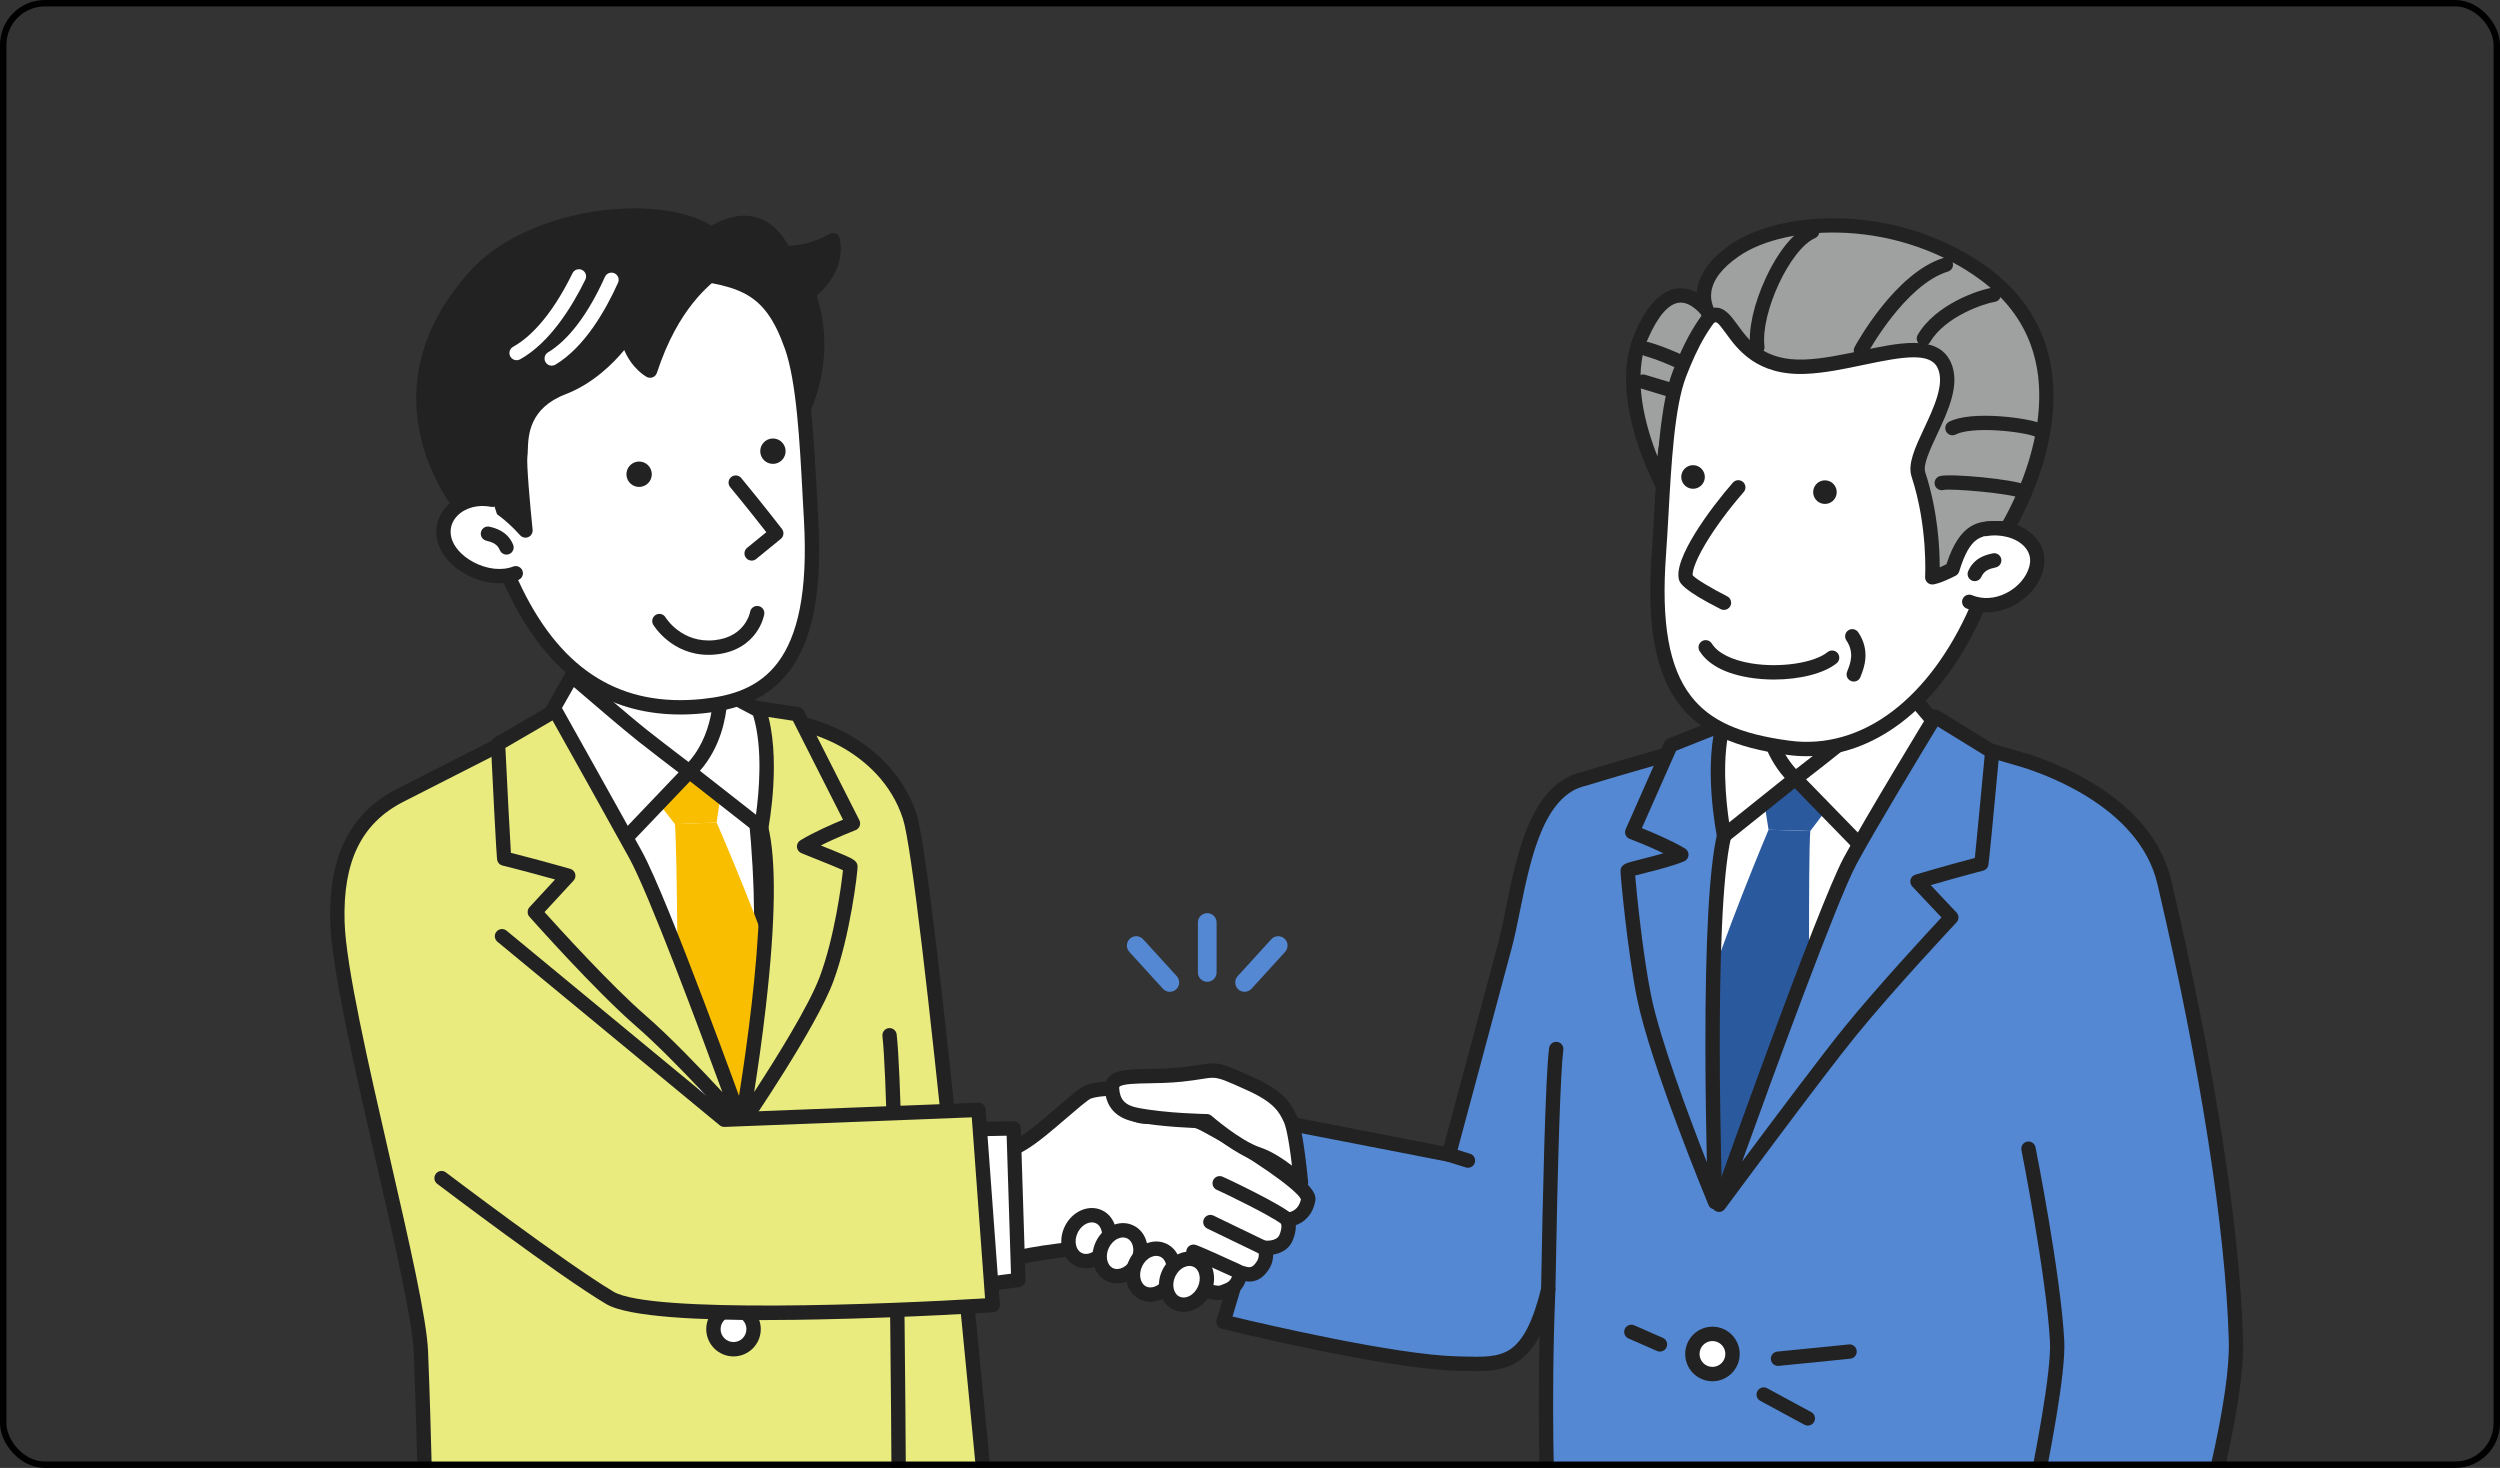 <svg width="780" height="458" viewBox="0 0 780 458" fill="none" xmlns="http://www.w3.org/2000/svg">
<rect x="0" y="0" width="780" height="458" fill="#333333" stroke="none"/>
<mask id="mask0_291_1622" style="mask-type:alpha" maskUnits="userSpaceOnUse" x="102" y="58" width="600" height="400">
<rect x="102" y="58" width="600" height="400" fill="#D9D9D9"/>
</mask>
<g mask="url(#mask0_291_1622)">
<path d="M675.301 275.329C669.72 251.307 641.813 240.136 630.095 236.783C618.376 233.429 595.629 226.745 595.492 226.727C570.515 223.649 560.358 224.426 551.401 226.727C542.042 229.132 507.456 238.882 494.472 242.926C476.054 246.838 474.008 278.308 469.542 295.065C465.077 311.823 452.054 360.239 452.054 360.239L400.337 350.184L381.734 412.378C381.734 412.378 432.212 424.855 454.538 425.413C468.436 425.761 477.023 427.083 483.063 402.323C481.3 445.085 483.311 479.231 483.311 479.231H686.466C686.466 479.231 698.185 438.448 697.627 418.337C696.096 363.185 678.033 287.071 675.301 275.324V275.329Z" fill="#5488D3"/>
<path d="M686.462 481.476H483.307C482.123 481.476 481.141 480.553 481.072 479.368C481.055 479.068 479.515 452.234 480.351 416.805C478.421 420.48 476.186 423.078 473.54 424.812C468.581 428.062 462.829 427.895 456.172 427.71C455.614 427.693 455.048 427.68 454.473 427.663C432.16 427.105 383.261 415.075 381.189 414.564C380.593 414.418 380.086 414.032 379.782 413.499C379.477 412.967 379.404 412.331 379.58 411.747L398.183 349.553C398.514 348.45 399.625 347.776 400.753 347.999L450.428 357.655C452.942 348.313 463.477 309.118 467.372 294.499C468.234 291.258 469.019 287.398 469.847 283.31C473.373 265.918 477.761 244.284 493.893 240.767C506.946 236.706 541.54 226.955 550.835 224.564C560.147 222.173 570.485 221.395 595.758 224.512C595.912 224.532 598.507 225.278 603.543 226.749C611.384 229.038 623.227 232.502 630.704 234.641C634.937 235.851 645.91 239.428 656.251 246.465C667.781 254.304 674.923 263.853 677.475 274.835L677.737 275.952C691.039 333.011 698.897 383.561 699.857 418.291C700.419 438.517 689.091 478.183 688.611 479.862C688.336 480.824 687.457 481.481 686.462 481.481V481.476ZM485.43 476.998H684.767C686.908 469.249 695.868 435.7 695.388 418.407C694.431 383.969 686.616 333.736 673.383 276.961L673.122 275.84C667.335 250.943 635.752 240.733 629.477 238.938C621.992 236.796 610.136 233.335 602.291 231.043C598.649 229.978 595.715 229.119 595.05 228.935C570.601 225.929 560.726 226.646 551.95 228.9C542.668 231.287 508.061 241.042 495.128 245.069C495.064 245.091 494.995 245.108 494.927 245.121C481.582 247.954 477.508 268.047 474.23 284.195C473.39 288.351 472.592 292.275 471.695 295.645C467.282 312.218 454.336 360.343 454.207 360.828C453.903 361.961 452.775 362.67 451.621 362.442L401.89 352.773L384.543 410.76C394.628 413.177 435.441 422.7 454.581 423.176C455.16 423.189 455.73 423.207 456.292 423.224C462.443 423.395 467.299 423.537 471.082 421.06C475.221 418.346 478.335 412.228 480.879 401.795C481.154 400.675 482.23 399.949 483.367 400.108C484.508 400.271 485.336 401.267 485.288 402.418C483.8 438.607 485.031 468.914 485.426 476.994L485.43 476.998Z" fill="#222222"/>
<path d="M526.283 235.109L561.443 218.347L604.976 229.519L547.455 351.919C547.455 351.919 519.583 274.213 526.279 235.104L526.283 235.109Z" fill="white"/>
<path d="M309.543 488.092C309.543 488.092 289.662 272.89 283.871 254.845C277.175 233.988 254.158 223.718 238.596 224.933C231.12 225.517 159.148 231.635 155.631 232.498C155.425 232.549 133.926 243.536 124.871 248.139C109.738 255.837 104.776 269.911 105.273 287.617C106.015 313.935 130.465 400.318 131.318 421.691C132.524 451.873 133.133 488.088 133.133 488.088H309.543V488.092Z" fill="#E9EB7F"/>
<path d="M309.543 490.334H133.133C131.91 490.334 130.915 489.355 130.894 488.131C130.889 487.771 130.267 451.599 129.079 421.785C128.689 412.022 123.173 387.979 117.335 362.524C110.502 332.74 103.437 301.944 103.034 287.685C102.455 267.154 109.262 253.57 123.855 246.147C126.656 244.721 130.645 242.686 134.827 240.557C148.076 233.802 154.831 230.391 155.095 230.326C158.972 229.372 232.184 223.19 238.421 222.705C246.935 222.039 257.131 224.65 265.693 229.686C272.693 233.808 281.902 241.398 286.003 254.163C291.807 272.229 310.963 479.089 311.774 487.886C311.834 488.513 311.624 489.136 311.199 489.604C310.774 490.068 310.174 490.334 309.548 490.334H309.543ZM135.329 485.856H307.09C304.868 461.98 287.062 272.113 281.739 255.536C278.072 244.112 269.755 237.272 263.424 233.55C255.621 228.96 246.403 226.577 238.768 227.174C228.469 227.981 161.533 233.717 156.343 234.645C154.76 235.422 144.881 240.462 136.86 244.55C132.678 246.683 128.685 248.719 125.884 250.144C112.814 256.79 106.976 268.683 107.512 287.561C107.902 301.377 114.92 331.955 121.702 361.523C127.591 387.185 133.15 411.425 133.557 421.609C134.578 447.232 135.179 477.539 135.333 485.856H135.329Z" fill="#222222"/>
<path d="M184.927 190.968C184.927 190.968 186.943 219.381 179.403 230.991C171.862 242.604 172.514 242.364 172.514 242.364C172.514 242.364 203.9 281.211 219.307 279.137C239.416 276.428 242.508 244.3 242.508 244.3C242.508 244.3 236.675 243.957 228.555 228.282C220.435 212.606 223.073 193.604 223.073 193.604" fill="white"/>
<path d="M218.119 281.456C211.076 281.456 201.15 275.303 188.578 263.14C179.403 254.266 171.815 245.048 170.871 243.893C170.832 243.85 170.789 243.803 170.755 243.76C169.721 242.463 170.438 241.218 171.429 239.496C172.557 237.534 174.611 234.263 177.524 229.772C180.393 225.354 182.204 217.312 182.757 206.51C183.182 198.19 182.697 191.196 182.693 191.127C182.607 189.895 183.533 188.821 184.764 188.735C186.004 188.654 187.068 189.577 187.154 190.809C187.239 191.998 189.131 220.112 181.273 232.215C177.464 238.075 175.829 240.793 175.13 242.029C177.438 244.799 184.009 252.501 191.709 259.95C203.796 271.637 213.486 277.669 218.998 276.922C234.59 274.822 239.073 252.308 240.042 245.825C239.24 245.434 238.262 244.829 237.138 243.901C233.621 240.995 230.06 236.087 226.552 229.317C218.2 213.191 220.727 194.102 220.838 193.299C221.01 192.076 222.138 191.221 223.365 191.389C224.587 191.561 225.445 192.69 225.273 193.918C225.248 194.098 222.841 212.422 230.524 227.256C237.25 240.243 242.101 241.909 242.688 242.068C243.302 242.064 243.799 242.304 244.233 242.759C244.683 243.232 244.782 243.876 244.717 244.524C244.683 244.863 243.877 252.965 240.514 261.53C235.898 273.285 228.662 280.142 219.586 281.366C219.105 281.43 218.612 281.464 218.102 281.464L218.119 281.456Z" fill="#222222"/>
<path d="M242.234 238.444C242.234 238.444 164.986 245.507 167.306 244.734C169.627 243.961 224.926 353.598 224.926 353.598C224.926 353.598 254.48 298.681 250.834 284.989C247.192 271.297 239.716 243.764 242.229 238.444H242.234Z" fill="white"/>
<path d="M228.409 347.999C227.667 347.999 226.972 347.63 226.552 347.007C226.466 346.878 217.759 333.955 204.663 318.568C191.113 302.648 177.674 241.235 177.108 238.629C176.846 237.418 177.614 236.229 178.819 235.963C180.025 235.696 181.217 236.465 181.483 237.676C181.62 238.303 195.243 300.591 208.069 315.661C217.282 326.489 224.36 336.123 227.856 341.048C234.86 321.74 235.714 296.448 235.131 278.085C234.444 256.489 231.712 239.436 231.18 237.281C231.099 237.083 231.043 236.869 231.017 236.645C230.884 235.413 231.776 234.31 233.003 234.181C233.792 234.095 234.577 234.443 235.049 235.082C235.276 235.387 235.873 236.199 237.318 248.049C238.103 254.493 239.128 264.677 239.557 276.591C240.295 297.075 239.317 325.858 230.464 346.634C230.142 347.389 229.434 347.909 228.615 347.986C228.546 347.995 228.473 347.995 228.405 347.995L228.409 347.999ZM231.643 237.976C232.055 238.401 232.686 238.723 233.479 238.637C232.771 238.715 232.102 238.448 231.643 237.976Z" fill="#222222"/>
<path d="M226.08 239.514L198.937 242.158L210.578 257.121L223.592 256.61L226.08 239.514Z" fill="#FABE00"/>
<path d="M223.592 256.61C223.592 256.61 238.785 291.588 244.7 311.514L232.244 346.393L211.462 319.933C211.462 319.933 211.376 267.365 210.583 257.116L223.597 256.605L223.592 256.61Z" fill="#FABE00"/>
<path d="M237.477 258.301C233.531 242.193 226.741 219.459 226.741 219.459L248.857 222.834L266.122 256.915C266.122 256.915 256.732 260.517 250.869 264.102C256.586 266.45 265.307 269.739 265.333 270.387C265.38 271.546 263.136 291.313 257.886 305.464C252.636 319.615 231.369 350.674 231.369 350.674C231.369 350.674 243.594 283.276 237.477 258.306V258.301Z" fill="#E9EB7F"/>
<path d="M231.369 352.915C231.086 352.915 230.794 352.859 230.52 352.748C229.542 352.344 228.98 351.314 229.168 350.275C229.288 349.605 241.239 283.061 235.307 258.838C231.42 242.97 224.669 220.331 224.6 220.103C224.381 219.369 224.553 218.57 225.055 217.991C225.557 217.411 226.324 217.132 227.079 217.248L249.196 220.623C249.912 220.73 250.53 221.181 250.856 221.825L268.12 255.906C268.408 256.472 268.442 257.134 268.211 257.722C267.983 258.314 267.516 258.782 266.924 259.01C266.851 259.036 261.223 261.208 256.089 263.793C256.097 263.793 256.106 263.801 256.114 263.801C258.577 264.784 261.124 265.806 263.042 266.635C265.916 267.876 267.499 268.563 267.567 270.301C267.627 271.8 265.294 291.936 259.983 306.246C254.699 320.491 234.088 350.665 233.213 351.945C232.784 352.567 232.089 352.919 231.365 352.919L231.369 352.915ZM229.885 222.207C231.926 229.171 236.641 245.473 239.652 257.769C242.251 268.382 242.011 287.338 238.94 314.107C237.76 324.398 236.366 333.921 235.294 340.726C241.942 330.525 252.391 313.837 255.788 304.683C260.37 292.344 262.544 275.982 263.003 271.525C261.227 270.671 257.251 269.078 254.454 267.962C252.91 267.343 251.383 266.734 250.023 266.176C249.243 265.854 248.711 265.124 248.642 264.282C248.574 263.441 248.985 262.633 249.706 262.191C253.935 259.607 259.816 257.061 263.02 255.743L247.385 224.873L229.889 222.203L229.885 222.207Z" fill="#222222"/>
<path d="M236.834 221.7L224.738 215.325C224.738 215.325 225.6 230.575 215.069 240.737L237.477 258.306C237.477 258.306 241.741 236.135 236.834 221.7Z" fill="white"/>
<path d="M237.477 260.543C236.984 260.543 236.495 260.379 236.096 260.066L213.688 242.497C213.178 242.098 212.865 241.497 212.835 240.849C212.804 240.2 213.049 239.569 213.517 239.123C223.193 229.78 222.511 215.591 222.503 215.449C222.456 214.642 222.85 213.873 223.528 213.44C224.206 213.002 225.068 212.967 225.78 213.341L237.876 219.717C238.382 219.983 238.768 220.434 238.953 220.975C243.997 235.8 239.853 257.795 239.678 258.722C239.532 259.491 238.996 260.122 238.266 260.397C238.013 260.491 237.747 260.538 237.481 260.538L237.477 260.543ZM218.389 240.492L235.86 254.188C236.774 247.585 238.133 233.477 234.985 223.254L226.882 218.982C226.501 224.01 224.866 233.086 218.385 240.488L218.389 240.492Z" fill="#222222"/>
<path d="M215.069 240.737L194.965 261.817C194.566 261.998 185.592 250.955 180.797 242.875C175.808 234.473 170.361 224.744 170.605 224.697L178.446 210.906C178.446 210.906 194.707 224.937 200.412 229.458C206.117 233.979 215.069 240.741 215.069 240.741V240.737Z" fill="white"/>
<path d="M194.917 264.085C193.746 264.085 192.824 263.003 191.559 261.526C190.504 260.289 189.152 258.615 187.758 256.812C184.202 252.205 180.964 247.542 178.871 244.017C176.559 240.123 173.938 235.581 171.853 231.863C168.117 225.199 168.023 224.972 168.559 223.783C168.602 223.684 168.653 223.589 168.709 223.499L176.499 209.795C176.829 209.211 177.404 208.807 178.064 208.696C178.725 208.58 179.398 208.769 179.904 209.206C180.067 209.348 196.196 223.259 201.798 227.698C207.417 232.15 216.326 238.882 216.416 238.951C216.926 239.338 217.248 239.921 217.299 240.557C217.351 241.192 217.128 241.823 216.686 242.283L196.582 263.363C196.384 263.569 196.153 263.737 195.891 263.853C195.544 264.012 195.222 264.085 194.917 264.085ZM173.106 224.822C174.384 227.295 178.437 234.512 182.718 241.725C186.326 247.804 192.262 255.438 194.943 258.593L211.719 241.003C208.738 238.736 203.046 234.396 199.022 231.206C194.501 227.625 183.623 218.304 179.047 214.371L173.106 224.822Z" fill="#222222"/>
<path d="M244.722 78.932C253.266 79.168 259.842 74.944 259.842 74.944C261.305 82.706 256.2 88.369 252.151 91.533C252.348 92.083 252.546 92.645 252.73 93.225C260.734 118.109 244.447 138.829 244.447 138.829L218.308 75.953C218.308 75.953 234.92 59.702 244.726 78.932H244.722Z" fill="#222222"/>
<path d="M244.447 141.066C244.344 141.066 244.246 141.057 244.143 141.044C243.358 140.937 242.684 140.418 242.38 139.688L216.24 76.811C215.888 75.965 216.086 74.99 216.742 74.347C217.09 74.003 225.402 65.996 234.453 67.477C239.137 68.246 243.036 71.341 246.06 76.686C253.151 76.485 258.581 73.084 258.637 73.05C259.263 72.651 260.048 72.586 260.73 72.882C261.412 73.179 261.905 73.793 262.042 74.522C263.244 80.903 260.67 87.154 254.776 92.267C254.806 92.357 254.832 92.443 254.862 92.533C263.136 118.255 246.901 139.323 246.206 140.207C245.777 140.752 245.129 141.062 244.447 141.062V141.066ZM220.993 76.579L244.902 134.093C248.883 127.447 256.316 111.682 250.598 93.912C250.44 93.413 250.264 92.903 250.045 92.297C249.715 91.387 250.011 90.365 250.774 89.768C253.948 87.291 257.453 83.466 257.826 78.494C254.883 79.782 250.161 81.328 244.662 81.173C243.843 81.151 243.105 80.683 242.732 79.954C240.308 75.201 237.284 72.496 233.745 71.908C228.551 71.045 223.249 74.75 220.993 76.583V76.579Z" fill="#222222"/>
<path d="M246.999 108.071C251.302 120.217 252.001 143.951 253.039 161.73C255.643 206.373 240.96 218.051 219.44 220.301C194.145 222.945 174.513 212.238 160.997 184.812C154.292 171.206 145.182 145.926 147.399 128.705C149.617 111.485 176.258 80.1 202.342 83.431C228.426 86.763 239.231 86.124 246.999 108.067V108.071Z" fill="white"/>
<path d="M212.268 222.924C201.974 222.924 192.717 220.524 184.666 215.762C174.449 209.717 165.81 199.636 158.994 185.803C152.748 173.133 142.814 146.793 145.186 128.422C147.524 110.286 174.985 77.682 202.63 81.212C204.839 81.495 206.936 81.748 208.931 81.989C230.644 84.612 241.539 85.93 249.114 107.32C252.945 118.139 253.97 137.283 254.871 154.178C255.008 156.732 255.141 159.218 255.278 161.601C256.535 183.145 253.871 198.383 247.137 208.184C241.338 216.621 232.613 221.181 219.676 222.533C217.154 222.795 214.683 222.928 212.272 222.928L212.268 222.924ZM198.418 85.428C174.852 85.428 151.607 113.579 149.617 128.993C148.673 136.322 149.844 146.183 153.006 157.509C155.468 166.332 159.11 175.924 163.004 183.819C175.658 209.498 194.047 220.704 219.208 218.072C237.215 216.187 253.507 208.077 250.809 161.859C250.667 159.472 250.534 156.977 250.401 154.414C249.513 137.824 248.509 119.023 244.893 108.814C238.245 90.043 230.116 89.06 208.391 86.432C206.387 86.192 204.277 85.934 202.059 85.651C200.846 85.496 199.632 85.423 198.418 85.423V85.428Z" fill="#222222"/>
<path d="M146.944 161.987C146.944 161.987 112.466 125.489 148.476 85.921C169.365 62.969 222.459 61.213 227.371 80.481C228.023 83.04 212.268 86.904 202.831 115.623C202.831 115.623 197.066 112.51 195.659 104.288C195.659 104.288 188.11 116.117 175.649 120.917C160.923 126.584 162.802 138.799 162.33 142.087C161.863 145.376 163.943 165.504 163.943 165.504C163.943 165.504 154.721 155.165 150.728 156.814C146.734 158.458 148.93 159.549 148.93 159.549" fill="#222222"/>
<path d="M163.943 167.749C163.321 167.749 162.708 167.487 162.275 167.002C157.767 161.957 152.825 158.497 151.577 158.892C151.405 158.965 151.255 159.029 151.122 159.089C151.225 159.566 151.17 160.081 150.938 160.549C150.586 161.262 149.904 161.7 149.171 161.781C149.231 162.443 148.999 163.125 148.48 163.619C147.584 164.469 146.168 164.426 145.319 163.529C144.95 163.138 136.281 153.847 132.06 139.426C128.14 126.039 127.522 105.624 146.824 84.415C162 67.739 193.116 61.767 212.658 66.648C221.953 68.971 227.95 73.69 229.537 79.932C230.082 82.07 228.297 83.427 226.037 85.144C221.349 88.708 211.59 96.127 204.954 116.327C204.749 116.958 204.272 117.461 203.659 117.71C203.041 117.954 202.351 117.916 201.767 117.602C201.544 117.482 197.212 115.078 194.763 109.222C191.387 113.3 185.069 119.693 176.451 123.008C165.11 127.374 164.827 135.828 164.677 140.37C164.651 141.16 164.63 141.843 164.548 142.41C164.235 144.608 165.38 157.604 166.174 165.281C166.273 166.247 165.741 167.165 164.853 167.56C164.561 167.689 164.252 167.754 163.948 167.754L163.943 167.749ZM151.697 154.393C153.966 154.393 156.75 155.844 160.276 158.836C160.559 159.077 160.838 159.317 161.108 159.557C160.512 153.135 159.774 144.131 160.113 141.774C160.16 141.448 160.182 140.851 160.199 140.22C160.357 135.446 160.735 124.257 174.839 118.83C186.433 114.365 193.695 103.198 193.768 103.086C194.265 102.309 195.192 101.914 196.097 102.099C197.002 102.284 197.701 103.005 197.855 103.915C198.529 107.839 200.296 110.398 201.746 111.905C208.772 92.645 218.522 85.23 223.326 81.576C223.918 81.126 224.561 80.636 224.969 80.284C223.485 76.072 218.771 72.792 211.569 70.993C193.656 66.52 164.016 72.165 150.127 87.428C135.801 103.172 131.151 120.187 136.302 138C138.915 147.029 143.522 154.023 146.284 157.664C146.932 155.955 149.012 155.097 149.874 154.745C150.445 154.508 151.049 154.393 151.697 154.393Z" fill="#222222"/>
<path d="M205.731 193.767C205.731 193.767 211.436 203.204 223.219 201.946C234.663 200.727 236.242 191.281 236.242 191.281" fill="white"/>
<path d="M221.044 204.308C209.626 204.308 204.063 195.339 203.818 194.931C203.179 193.875 203.518 192.497 204.573 191.857C205.628 191.217 207.001 191.552 207.64 192.608C207.859 192.96 212.826 200.809 222.979 199.727C232.622 198.701 234.02 190.998 234.033 190.921C234.239 189.702 235.392 188.877 236.611 189.083C237.829 189.289 238.652 190.444 238.447 191.664C238.395 191.96 237.906 194.626 235.83 197.486C233.895 200.147 230.181 203.466 223.455 204.183C222.623 204.273 221.821 204.312 221.044 204.312V204.308Z" fill="#222222"/>
<path d="M153.623 155.934C144.813 154.169 136.809 160.253 138.61 168.101C140.412 175.95 152.362 182.132 160.92 178.856" fill="white"/>
<path d="M155.824 181.99C152.456 181.99 148.892 181.089 145.598 179.329C140.742 176.735 137.401 172.828 136.431 168.604C135.526 164.667 136.637 160.73 139.472 157.81C142.981 154.199 148.57 152.637 154.061 153.736C155.275 153.976 156.059 155.157 155.815 156.372C155.571 157.583 154.391 158.372 153.181 158.128C149.162 157.325 145.139 158.398 142.677 160.931C140.892 162.769 140.223 165.135 140.789 167.599C141.458 170.514 144.041 173.421 147.699 175.374C151.899 177.616 156.54 178.135 160.117 176.765C161.271 176.323 162.567 176.903 163.008 178.058C163.45 179.213 162.871 180.509 161.717 180.951C159.899 181.647 157.895 181.99 155.819 181.99H155.824Z" fill="#222222"/>
<path d="M229.546 150.567C236.615 159.133 242.195 166.397 242.195 166.397L234.504 172.665" fill="white"/>
<path d="M234.509 174.907C233.861 174.907 233.213 174.623 232.772 174.082C231.991 173.125 232.137 171.712 233.093 170.931L239.09 166.045C237.022 163.396 232.772 157.995 227.822 151.997C227.032 151.044 227.17 149.631 228.122 148.846C229.074 148.056 230.485 148.193 231.27 149.146C238.283 157.643 243.915 164.963 243.971 165.036C244.709 165.998 244.55 167.372 243.611 168.14L235.92 174.409C235.504 174.748 235.006 174.911 234.509 174.911V174.907Z" fill="#222222"/>
<path d="M195.496 147.33C195.149 149.49 196.616 151.525 198.773 151.873C200.931 152.22 202.964 150.752 203.312 148.592C203.659 146.433 202.192 144.398 200.034 144.05C197.877 143.702 195.844 145.171 195.496 147.33Z" fill="#222222"/>
<path d="M237.246 140.138C236.898 142.298 238.365 144.333 240.523 144.681C242.68 145.028 244.713 143.56 245.061 141.401C245.408 139.241 243.941 137.206 241.784 136.858C239.626 136.51 237.593 137.979 237.246 140.138Z" fill="#222222"/>
<path d="M158.028 170.798C156.772 167.775 154.254 167.019 152.238 166.513L158.028 170.798Z" fill="white"/>
<path d="M158.028 173.039C157.153 173.039 156.321 172.519 155.961 171.66C155.142 169.69 153.61 169.17 151.697 168.689C150.496 168.389 149.767 167.174 150.067 165.972C150.368 164.769 151.581 164.044 152.782 164.34C154.588 164.791 158.346 165.731 160.096 169.934C160.572 171.076 160.032 172.386 158.891 172.863C158.607 172.978 158.316 173.034 158.033 173.034L158.028 173.039Z" fill="#222222"/>
<path d="M161.181 112.39C160.396 112.39 159.633 111.974 159.221 111.24C158.621 110.158 159.011 108.797 160.092 108.196C164.66 105.658 171.579 99.613 178.618 85.252C179.163 84.14 180.501 83.68 181.612 84.226C182.723 84.771 183.178 86.11 182.637 87.222C178.468 95.728 171.553 106.946 162.267 112.111C161.923 112.304 161.55 112.395 161.181 112.395V112.39Z" fill="white"/>
<path d="M172.136 114.095C171.377 114.095 170.635 113.708 170.214 113.009C169.58 111.948 169.923 110.57 170.982 109.934C175.46 107.247 182.178 100.978 188.74 86.385C189.247 85.256 190.572 84.754 191.7 85.26C192.828 85.767 193.33 87.094 192.824 88.223C188.938 96.861 182.396 108.303 173.286 113.773C172.925 113.987 172.526 114.09 172.136 114.09V114.095Z" fill="white"/>
<path d="M220.817 376.653C220.817 380.118 223.622 382.926 227.084 382.926C230.546 382.926 233.351 380.118 233.351 376.653C233.351 373.188 230.546 370.38 227.084 370.38C223.622 370.38 220.817 373.188 220.817 376.653Z" fill="white"/>
<path d="M227.084 385.162C222.395 385.162 218.578 381.346 218.578 376.649C218.578 371.952 222.391 368.139 227.084 368.139C231.776 368.139 235.589 371.956 235.589 376.649C235.589 381.341 231.776 385.162 227.084 385.162ZM227.084 372.617C224.862 372.617 223.056 374.425 223.056 376.649C223.056 378.873 224.862 380.68 227.084 380.68C229.305 380.68 231.111 378.873 231.111 376.649C231.111 374.425 229.305 372.617 227.084 372.617Z" fill="#222222"/>
<path d="M222.588 414.693C222.588 418.157 225.394 420.965 228.855 420.965C232.317 420.965 235.122 418.157 235.122 414.693C235.122 411.228 232.317 408.42 228.855 408.42C225.394 408.42 222.588 411.228 222.588 414.693Z" fill="white"/>
<path d="M228.855 423.202C224.167 423.202 220.349 419.385 220.349 414.692C220.349 410 224.162 406.179 228.855 406.179C233.548 406.179 237.361 409.996 237.361 414.692C237.361 419.389 233.548 423.202 228.855 423.202ZM228.855 410.657C226.633 410.657 224.827 412.464 224.827 414.688C224.827 416.912 226.633 418.72 228.855 418.72C231.077 418.72 232.883 416.912 232.883 414.688C232.883 412.464 231.077 410.657 228.855 410.657Z" fill="#222222"/>
<path d="M540.414 423.928C541.212 420.557 539.129 417.177 535.761 416.379C532.393 415.58 529.016 417.665 528.218 421.036C527.42 424.407 529.503 427.787 532.871 428.586C536.239 429.385 539.616 427.299 540.414 423.928Z" fill="white"/>
<path d="M534.283 430.952C529.594 430.952 525.781 427.135 525.781 422.438C525.781 417.741 529.594 413.924 534.283 413.924C538.971 413.924 542.789 417.741 542.789 422.438C542.789 427.135 538.975 430.952 534.283 430.952ZM534.283 418.407C532.061 418.407 530.255 420.214 530.255 422.438C530.255 424.662 532.061 426.47 534.283 426.47C536.505 426.47 538.31 424.662 538.31 422.438C538.31 420.214 536.505 418.407 534.283 418.407Z" fill="#222222"/>
<path d="M157.303 267.871C157.098 267.077 155.382 232.09 155.382 232.09L173.221 221.7C173.221 221.7 191.4 254.137 198.276 266.652C206.572 281.752 231.369 350.674 231.369 350.674C231.369 350.674 212.74 329.615 199.923 318.495C187.102 307.375 166.856 284.543 166.856 284.543L177.301 273.238C164.909 269.718 157.303 267.876 157.303 267.876V267.871Z" fill="#E9EB7F"/>
<path d="M231.373 352.911C230.751 352.911 230.133 352.649 229.696 352.155C229.511 351.945 211.02 331.079 198.46 320.186C185.678 309.101 166.02 286.964 165.187 286.028C164.424 285.165 164.437 283.864 165.217 283.023L173.179 274.402C163.038 271.572 156.845 270.065 156.78 270.052C155.978 269.859 155.352 269.241 155.142 268.442C155.069 268.163 154.876 267.425 153.151 232.206C153.108 231.369 153.537 230.583 154.262 230.163L172.102 219.772C172.621 219.472 173.239 219.39 173.818 219.549C174.397 219.708 174.886 220.09 175.182 220.614C175.362 220.94 193.446 253.201 200.249 265.579C208.536 280.661 232.471 347.097 233.483 349.918C233.848 350.927 233.441 352.056 232.518 352.602C232.162 352.812 231.768 352.915 231.377 352.915L231.373 352.911ZM169.884 284.564C174.616 289.832 190.722 307.547 201.39 316.799C209.107 323.492 218.762 333.59 225.372 340.73C218.063 320.783 202.467 278.918 196.32 267.725C190.508 257.151 176.443 232.022 172.385 224.779L157.685 233.34C158.26 245.052 159.079 261.152 159.401 266.085C162.254 266.802 168.833 268.503 177.914 271.079C178.665 271.289 179.248 271.877 179.458 272.629C179.668 273.38 179.475 274.183 178.948 274.754L169.889 284.564H169.884Z" fill="#222222"/>
<path d="M549.124 241.815L576.293 244.185L564.806 259.263L551.787 258.885L549.124 241.815Z" fill="#2B599E"/>
<path d="M551.787 258.885C551.787 258.885 536.955 294.018 531.245 314.004L537.289 368.951L564.57 322.08C564.57 322.08 564.115 269.511 564.806 259.259L551.787 258.881V258.885Z" fill="#2B599E"/>
<path d="M537.916 260.723C541.695 244.571 548.253 221.773 548.253 221.773L521.256 232.502L509.258 259.628C509.258 259.628 518.682 263.131 524.584 266.656C518.892 269.06 507.851 271.074 507.834 271.722C507.8 272.882 509.94 296.066 512.908 310.865C517.031 331.413 535.123 375.094 535.123 375.094C535.123 375.094 532.056 285.749 537.916 260.718V260.723Z" fill="#5488D3"/>
<path d="M535.123 377.34C534.235 377.34 533.408 376.808 533.056 375.958C532.314 374.167 514.83 331.839 510.712 311.312C507.753 296.56 505.556 273.011 505.595 271.663C505.646 269.838 507.414 269.318 508.705 268.945C509.678 268.662 510.991 268.327 512.51 267.944C514.444 267.455 516.773 266.863 518.978 266.219C513.921 263.767 508.55 261.762 508.478 261.736C507.898 261.522 507.435 261.075 507.195 260.508C506.955 259.937 506.959 259.298 507.212 258.731L519.21 231.605C519.445 231.069 519.883 230.648 520.428 230.429L547.425 219.7C548.219 219.386 549.124 219.549 549.754 220.12C550.385 220.696 550.638 221.58 550.402 222.4C550.338 222.628 543.818 245.335 540.095 261.243C534.368 285.702 537.328 374.142 537.362 375.03C537.401 376.112 536.659 377.065 535.599 377.297C535.441 377.332 535.282 377.349 535.123 377.349V377.34ZM510.172 273.182C510.618 278.532 512.535 297.633 515.105 310.428C517.833 324.038 526.909 348.27 532.545 362.64C532.335 353.705 532.108 340.906 532.086 327.301C532.039 293.331 533.27 270.761 535.737 260.212C538.495 248.431 542.767 232.975 544.86 225.53L522.933 234.246L512.256 258.387C515.456 259.658 521.436 262.166 525.734 264.733C526.459 265.167 526.879 265.97 526.819 266.811C526.759 267.653 526.236 268.391 525.459 268.722C522.169 270.113 517.429 271.315 513.616 272.281C512.458 272.573 511.12 272.916 510.176 273.182H510.172Z" fill="#222222"/>
<path d="M538.186 224.113L550.218 217.613C550.218 217.613 549.514 232.872 560.144 242.927L537.916 260.723C537.916 260.723 533.425 238.595 538.182 224.113H538.186Z" fill="white"/>
<path d="M537.916 262.964C537.658 262.964 537.401 262.921 537.152 262.831C536.419 262.565 535.878 261.938 535.724 261.169C535.535 260.242 531.168 238.29 536.058 223.413C536.238 222.868 536.616 222.413 537.122 222.142L549.154 215.642C549.866 215.26 550.724 215.286 551.406 215.715C552.088 216.144 552.487 216.909 552.452 217.716C552.448 217.853 551.955 232.099 561.683 241.295C562.155 241.742 562.408 242.368 562.382 243.017C562.357 243.665 562.048 244.27 561.546 244.674L539.318 262.47C538.915 262.792 538.422 262.96 537.92 262.96L537.916 262.964ZM540.047 225.654C537.002 235.911 538.507 250.002 539.49 256.597L556.823 242.72C550.269 235.383 548.54 226.324 548.107 221.301L540.052 225.654H540.047Z" fill="#222222"/>
<path d="M560.143 242.926L580.462 263.797C580.861 263.973 589.723 252.84 594.437 244.708C599.34 236.254 604.685 226.47 604.44 226.427L594.514 214.68C594.514 214.68 580.342 226.916 574.684 231.493C569.027 236.07 560.143 242.926 560.143 242.926Z" fill="white"/>
<path d="M580.513 266.068C580.213 266.068 579.9 265.999 579.557 265.845C579.295 265.729 579.059 265.566 578.862 265.36L558.543 244.49C558.097 244.03 557.87 243.403 557.913 242.768C557.96 242.132 558.273 241.544 558.779 241.154C558.869 241.085 567.705 234.263 573.282 229.75C578.849 225.247 592.914 213.105 593.056 212.985C593.506 212.594 594.094 212.401 594.694 212.448C595.29 212.495 595.84 212.779 596.226 213.234L606.108 224.933C606.258 225.101 606.383 225.289 606.477 225.496C607.022 226.681 606.932 226.908 603.264 233.61C601.218 237.35 598.64 241.918 596.371 245.833C594.317 249.38 591.125 254.077 587.617 258.722C586.24 260.543 584.91 262.23 583.868 263.475C582.611 264.973 581.693 266.068 580.513 266.068ZM563.497 243.163L580.453 260.577C583.1 257.395 588.959 249.702 592.502 243.584C596.59 236.53 600.464 229.48 601.828 226.805L594.265 217.853C590.31 221.258 580.539 229.639 576.091 233.237C572.098 236.465 566.457 240.866 563.497 243.163Z" fill="#222222"/>
<path d="M618.187 269.468C618.389 268.674 621.576 234.529 621.576 234.529L603.775 223.581C603.775 223.581 583.945 256.082 577.202 268.666C569.061 283.851 536.345 375.876 536.345 375.876C536.345 375.876 566.646 334.831 577.369 321.672C589.534 306.744 608.806 286.23 608.806 286.23L598.246 275.033C610.599 271.388 618.187 269.464 618.187 269.464V269.468Z" fill="#5488D3"/>
<path d="M536.342 378.121C535.986 378.121 535.625 378.035 535.291 377.859C534.313 377.34 533.862 376.176 534.235 375.133C535.574 371.368 567.101 282.774 575.229 267.614C581.929 255.12 601.669 222.743 601.867 222.417C602.175 221.91 602.677 221.545 603.252 221.408C603.831 221.271 604.44 221.365 604.946 221.679L622.747 232.627C623.472 233.073 623.884 233.893 623.803 234.743C621.675 257.511 620.517 269.378 620.358 270.018C620.157 270.816 619.535 271.443 618.737 271.645C618.668 271.662 612.487 273.234 602.381 276.166L610.432 284.706C611.243 285.569 611.247 286.912 610.432 287.78C610.239 287.986 591.074 308.409 579.098 323.101C568.534 336.068 538.443 376.812 538.143 377.22C537.71 377.808 537.032 378.13 536.342 378.13V378.121ZM604.517 226.667C600.168 233.829 584.872 259.1 579.171 269.726C573.136 280.983 553.075 335.982 543.552 362.408C553.396 349.184 568.684 328.786 575.633 320.259C585.781 307.804 601.022 291.305 605.736 286.238L596.621 276.57C596.084 276.003 595.883 275.2 596.089 274.449C596.29 273.697 596.869 273.105 597.616 272.886C606.748 270.19 613.349 268.416 616.15 267.682C616.656 262.912 618.149 247.19 619.221 235.705L604.522 226.663L604.517 226.667Z" fill="#222222"/>
<path d="M534.48 99.274C534.48 99.274 533.832 110.081 526.09 121.394C518.06 133.136 519.012 151.89 519.012 151.89C519.012 151.89 503.613 124.18 512.154 104.679C520.694 85.183 530.006 92.658 534.476 99.27L534.48 99.274Z" fill="#9FA0A0"/>
<path d="M519.017 154.13C518.219 154.13 517.464 153.701 517.061 152.98C516.898 152.688 513.059 145.728 510.241 136.235C506.393 123.287 506.35 112.368 510.112 103.782C513.921 95.083 518.442 90.433 523.546 89.97C529.569 89.42 534.146 94.778 536.337 98.02C536.612 98.428 536.749 98.917 536.719 99.411C536.689 99.879 535.943 110.973 527.943 122.664C520.424 133.655 521.243 151.602 521.256 151.782C521.307 152.821 520.638 153.761 519.639 154.049C519.433 154.109 519.227 154.135 519.021 154.135L519.017 154.13ZM524.383 94.409C524.237 94.409 524.096 94.413 523.95 94.431C520.638 94.731 517.271 98.587 514.208 105.581C508.997 117.482 513.402 132.994 517.138 142.409C517.194 141.877 517.254 141.327 517.323 140.769C518.382 132.238 520.711 125.296 524.246 120.131C530.384 111.158 531.859 102.429 532.168 99.879C530.671 97.823 527.694 94.413 524.383 94.413V94.409Z" fill="#222222"/>
<path d="M528.067 117.495C527.368 117.495 526.686 117.165 526.261 116.581C524.987 115.551 517.76 112.318 513.256 111.085C512.063 110.759 511.36 109.527 511.686 108.333C512.012 107.14 513.243 106.436 514.435 106.762C516.833 107.419 520.303 108.703 523.495 110.119C529.298 112.691 529.766 113.636 530.075 114.262C530.624 115.37 530.169 116.714 529.062 117.264C528.745 117.422 528.406 117.495 528.071 117.495H528.067Z" fill="#222222"/>
<path d="M522.902 124.407C522.688 124.407 522.469 124.377 522.255 124.313L512.007 121.217C510.824 120.861 510.154 119.612 510.51 118.427C510.866 117.242 512.115 116.572 513.299 116.928L523.546 120.024C524.73 120.38 525.399 121.629 525.043 122.814C524.751 123.785 523.863 124.407 522.902 124.407Z" fill="#222222"/>
<path d="M523.958 116.735C519.197 129.104 518.901 154.697 517.567 172.97C514.303 217.651 529.135 229.475 558.123 233.322C582.397 236.542 604.123 218.871 616.734 190.058C622.992 175.761 629.203 145.561 629.829 127.709C630.623 105.083 613.615 88.073 570.721 85.239C543.728 83.453 532.558 94.388 523.958 116.735Z" fill="white"/>
<path d="M563.733 235.937C561.769 235.937 559.8 235.808 557.827 235.546C541.051 233.318 530.611 228.471 523.975 219.828C516.451 210.027 513.706 195.085 515.336 172.811C515.623 168.853 515.863 164.594 516.112 160.086C517.004 144.08 518.017 125.94 521.869 115.937C526.75 103.258 532.069 95.298 539.121 90.133C547.005 84.359 557.093 82.096 570.867 83.006C591.807 84.389 607.674 89.197 618.033 97.29C627.787 104.911 632.505 115.172 632.064 127.791C631.407 146.463 625.08 176.568 618.779 190.96C612.311 205.737 603.449 217.682 593.15 225.491C584.065 232.382 574.002 235.937 563.733 235.937ZM565.325 87.296C542.363 87.296 533.356 98.54 526.042 117.542C522.443 126.889 521.453 144.655 520.578 160.335C520.324 164.864 520.084 169.14 519.793 173.138C518.248 194.253 520.706 208.219 527.518 217.098C533.45 224.83 542.689 229.021 558.41 231.107C569.503 232.58 580.582 229.403 590.443 221.924C600.133 214.573 608.515 203.243 614.674 189.165C620.684 175.435 626.955 145.535 627.581 127.636C628.413 103.885 608.695 90 570.562 87.48C568.739 87.36 566.989 87.3 565.32 87.3L565.325 87.296Z" fill="#222222"/>
<path d="M542.342 152.057C532.781 162.975 524.61 176.169 526.034 180.363C526.742 182.446 537.877 188.062 537.877 188.062" fill="white"/>
<path d="M537.877 190.298C537.538 190.298 537.195 190.221 536.873 190.058C524.919 184.03 524.164 181.81 523.915 181.08C521.714 174.597 533.905 158.295 540.661 150.58C541.476 149.648 542.891 149.558 543.818 150.37C544.748 151.185 544.839 152.602 544.028 153.53C539.37 158.849 534.986 164.804 531.996 169.866C528.595 175.632 527.973 178.595 528.118 179.5C529.122 180.681 534.402 183.794 538.885 186.052C539.987 186.61 540.433 187.954 539.876 189.062C539.481 189.843 538.692 190.294 537.877 190.294V190.298Z" fill="#222222"/>
<path d="M531.902 149.043C531.778 151.074 530.032 152.615 528.003 152.491C525.974 152.366 524.434 150.619 524.559 148.588C524.683 146.557 526.429 145.016 528.458 145.14C530.486 145.265 532.026 147.012 531.902 149.043Z" fill="#222222"/>
<path d="M573.054 153.774C572.93 155.805 571.184 157.347 569.155 157.222C567.126 157.098 565.587 155.35 565.711 153.319C565.835 151.289 567.581 149.747 569.61 149.872C571.639 149.996 573.179 151.744 573.054 153.774Z" fill="#222222"/>
<path d="M533.677 98.737C540.558 94.89 540.214 115.323 563.206 114.404C580.299 113.721 601.596 103.473 606.542 113.798C611.487 124.12 596.178 140.825 598.538 148.017C603.861 164.22 602.866 180.11 602.866 180.11C602.866 180.11 604.29 180.076 609.128 177.628C613.889 161.927 620.169 165.465 626.243 164.718C626.243 164.718 657.92 114.103 619.234 85.513C592.691 65.897 556.797 67.344 541.218 78.12C525.639 88.897 533.673 98.737 533.673 98.737H533.677Z" fill="#9FA0A0"/>
<path d="M602.87 182.355C602.261 182.355 601.678 182.106 601.257 181.669C600.824 181.218 600.597 180.604 600.635 179.977C600.644 179.822 601.527 164.297 596.414 148.721C595.115 144.758 597.525 139.61 600.318 133.651C603.389 127.095 606.868 119.663 604.526 114.773C602.179 109.874 593.909 111.214 581.56 113.816C575.499 115.091 569.232 116.413 563.296 116.649C548.077 117.263 542.038 108.913 538.43 103.924C535.839 100.339 535.488 100.296 534.771 100.699C533.823 101.227 532.631 101 531.949 100.163C531.816 99.999 528.702 96.11 529.504 90.421C530.22 85.342 533.738 80.589 539.953 76.287C548.36 70.469 561.923 67.447 576.237 68.194C592.417 69.04 608.163 74.553 620.568 83.723C637.125 95.959 643.654 114.129 639.446 136.266C636.319 152.718 628.473 165.388 628.139 165.916C627.783 166.487 627.187 166.869 626.517 166.951C625.269 167.105 624.064 167.097 622.902 167.092C618.303 167.062 614.679 167.049 611.273 178.29C611.097 178.873 610.685 179.363 610.141 179.638C605.362 182.055 603.501 182.347 602.917 182.36C602.9 182.36 602.883 182.36 602.866 182.36L602.87 182.355ZM597.023 106.989C602.278 106.989 606.452 108.427 608.562 112.832C611.822 119.638 607.863 128.091 604.371 135.549C602.184 140.22 599.923 145.046 600.669 147.317C604.684 159.545 605.203 171.45 605.191 177.01C605.77 176.765 606.46 176.448 607.288 176.048C611.655 162.541 617.891 162.576 622.936 162.602C623.618 162.602 624.278 162.61 624.918 162.58C626.753 159.386 632.6 148.472 635.079 135.3C638.952 114.739 633.175 98.596 617.917 87.317C606.207 78.666 591.327 73.458 576.01 72.659C562.648 71.959 550.123 74.694 542.501 79.966C537.354 83.526 534.475 87.252 533.939 91.043C533.639 93.177 534.167 94.929 534.673 96.032C537.898 95.539 540.09 98.57 542.063 101.296C545.538 106.1 550.29 112.682 563.124 112.171C568.688 111.948 574.766 110.669 580.647 109.428C586.51 108.191 592.224 106.989 597.028 106.989H597.023Z" fill="#222222"/>
<path d="M600.249 107.856C599.868 107.856 599.477 107.757 599.126 107.551C598.057 106.929 597.697 105.555 598.319 104.486C603.878 94.954 617.42 90.352 621.726 89.751C622.953 89.584 624.081 90.438 624.253 91.662C624.424 92.885 623.571 94.019 622.344 94.19C619.264 94.62 606.894 98.677 602.188 106.748C601.772 107.461 601.021 107.86 600.254 107.86L600.249 107.856Z" fill="#222222"/>
<path d="M580.604 111.591C580.243 111.591 579.883 111.505 579.544 111.321C578.455 110.733 578.051 109.376 578.635 108.285C579.145 107.341 591.276 85.093 606.46 80.443C607.644 80.082 608.892 80.748 609.253 81.928C609.613 83.113 608.948 84.363 607.768 84.723C594.343 88.832 582.693 110.192 582.572 110.406C582.169 111.158 581.397 111.583 580.599 111.583L580.604 111.591Z" fill="#222222"/>
<path d="M635.894 136.42C635.594 136.42 635.289 136.36 634.993 136.231C633.432 135.544 628.607 134.634 623.24 134.299C617.3 133.93 612.423 134.398 610.196 135.553C609.098 136.124 607.747 135.695 607.181 134.596C606.61 133.497 607.039 132.144 608.138 131.577C615.052 127.988 632.853 130.397 636.795 132.131C637.927 132.629 638.442 133.952 637.945 135.085C637.576 135.927 636.756 136.425 635.894 136.425V136.42Z" fill="#222222"/>
<path d="M548.292 110.6C547.176 110.6 546.211 109.767 546.074 108.633C545.371 102.885 547.215 94.633 551.011 86.552C556.587 74.677 562.301 71.156 564.497 70.195C565.629 69.701 566.951 70.216 567.444 71.35C567.941 72.483 567.422 73.805 566.29 74.299C558.518 77.704 549.231 97.6 550.514 108.093C550.664 109.32 549.793 110.437 548.566 110.587C548.472 110.6 548.382 110.604 548.292 110.604V110.6Z" fill="#222222"/>
<path d="M532.172 201.963C538.375 211.894 563.674 211.645 571.613 205.192L532.172 201.963Z" fill="white"/>
<path d="M553.482 212.019C550.857 212.019 548.197 211.813 545.624 211.383C536.208 209.816 532.082 206.038 530.276 203.149C529.62 202.101 529.942 200.718 530.988 200.062C532.035 199.405 533.416 199.727 534.072 200.774C535.934 203.754 540.296 205.952 546.361 206.965C555.296 208.455 565.994 206.879 570.206 203.453C571.167 202.672 572.574 202.818 573.355 203.78C574.135 204.741 573.989 206.15 573.029 206.931C569.082 210.142 561.443 212.019 553.486 212.019H553.482Z" fill="#222222"/>
<path d="M619.389 165.075C628.495 163.508 637.426 169.171 635.354 177.191C633.282 185.211 623.112 191.38 614.4 187.774" fill="white"/>
<path d="M619.749 191.054C617.608 191.054 615.502 190.65 613.546 189.839C612.405 189.367 611.861 188.057 612.333 186.911C612.804 185.769 614.113 185.224 615.254 185.696C618.569 187.07 622.344 186.847 625.891 185.078C629.563 183.244 632.291 180.084 633.183 176.624C633.913 173.795 632.754 171.772 631.652 170.575C629.113 167.814 624.339 166.487 619.762 167.277C618.539 167.488 617.385 166.668 617.175 165.448C616.965 164.229 617.784 163.07 619.003 162.859C625.106 161.807 631.36 163.645 634.942 167.539C637.563 170.39 638.476 174.014 637.516 177.745C636.302 182.442 632.703 186.679 627.89 189.083C625.278 190.389 622.481 191.045 619.745 191.045L619.749 191.054Z" fill="#222222"/>
<path d="M616.124 179.084C617.501 176.01 620.113 175.301 622.198 174.842L616.124 179.084Z" fill="white"/>
<path d="M616.12 181.325C615.816 181.325 615.502 181.261 615.206 181.128C614.078 180.621 613.576 179.295 614.083 178.165C615.983 173.924 619.71 173.095 621.714 172.653C622.919 172.387 624.116 173.146 624.382 174.357C624.647 175.564 623.888 176.761 622.683 177.028C620.68 177.47 619.08 177.972 618.17 179.999C617.797 180.832 616.982 181.321 616.129 181.321L616.12 181.325Z" fill="#222222"/>
<path d="M577.91 198.524C581.599 203.947 578.828 208.97 578.373 210.404L577.91 198.524Z" fill="white"/>
<path d="M578.373 212.645C578.15 212.645 577.923 212.611 577.695 212.538C576.516 212.164 575.864 210.906 576.241 209.726C576.318 209.481 576.421 209.219 576.542 208.919C577.275 207.051 578.639 203.578 576.061 199.786C575.366 198.765 575.632 197.369 576.653 196.674C577.674 195.978 579.068 196.244 579.763 197.266C583.675 203.015 581.517 208.498 580.706 210.559C580.621 210.773 580.552 210.949 580.509 211.082C580.205 212.036 579.325 212.645 578.377 212.645H578.373Z" fill="#222222"/>
<path d="M631.373 155.633C631.06 155.633 630.743 155.569 630.438 155.427C627.148 153.911 608.648 152.34 606.404 152.868C605.212 153.19 603.985 152.482 603.664 151.288C603.342 150.095 604.05 148.862 605.246 148.54C608.472 147.669 628.199 149.464 632.308 151.357C633.432 151.876 633.921 153.203 633.406 154.328C633.029 155.148 632.218 155.633 631.373 155.633Z" fill="#222222"/>
<path d="M302.376 361.953C302.376 361.953 311.941 360.974 318.847 356.891C325.753 352.808 336.905 341.533 339.728 340.589C342.554 339.644 346.947 339.644 346.947 339.644C346.947 339.644 350.087 345.93 354.479 347.814C358.871 349.699 367.347 346.243 376.136 350.957C384.925 355.671 409.01 370.067 408.144 374.395C406.896 380.633 401.56 380.487 401.56 380.487C401.56 380.487 402.829 382.355 401.259 386.124C399.689 389.894 394.564 389.289 394.564 389.289C394.564 389.289 395.82 391.981 394.006 394.78C391.497 398.652 388.957 397.605 386.937 397.012C386.354 401.606 383.72 402.31 381.451 403.156C379.182 404.002 373.636 401.946 367.978 399.331C357.872 394.66 347.26 388.649 346.321 388.649C345.381 388.649 326.576 390.066 318.105 392.264C309.629 394.462 300.497 398.073 300.497 398.073L302.38 361.944L302.376 361.953Z" fill="white"/>
<path d="M380.16 405.612C377.947 405.612 374.228 404.698 367.039 401.375C361.771 398.94 356.29 396.102 352.288 394.033C349.658 392.672 346.947 391.272 346.055 390.912C343.387 391.049 326.367 392.444 318.667 394.445C310.427 396.583 301.411 400.134 301.321 400.172C300.613 400.452 299.811 400.353 299.193 399.906C298.576 399.46 298.224 398.734 298.267 397.97L300.15 361.841C300.206 360.738 301.059 359.84 302.157 359.729C302.247 359.72 311.332 358.746 317.715 354.967C321.189 352.911 325.886 348.866 330.03 345.294C334.791 341.194 337.352 339.026 339.029 338.468C342.16 337.42 346.763 337.412 346.956 337.412C347.805 337.412 348.577 337.892 348.959 338.648C349.735 340.194 352.403 344.487 355.372 345.758C356.624 346.295 358.735 346.226 361.179 346.149C365.692 346.003 371.307 345.822 377.205 348.982C382.035 351.571 390.296 356.427 397.022 360.965C410.113 369.797 410.765 372.755 410.349 374.837C409.457 379.307 406.716 381.419 404.292 382.26C404.348 383.484 404.138 385.064 403.336 386.992C402.401 389.242 400.488 390.736 397.807 391.315C397.614 391.358 397.421 391.392 397.232 391.423C397.241 392.814 396.91 394.437 395.894 396.008C393.47 399.747 390.721 400.087 388.61 399.752C387.336 403.397 384.561 404.414 382.618 405.127L382.24 405.264C381.709 405.462 381.061 405.612 380.169 405.612H380.16ZM346.317 386.421C347.23 386.421 347.908 386.726 354.338 390.053C358.306 392.105 363.736 394.913 368.909 397.309C378.389 401.692 380.456 401.147 380.662 401.07L381.065 400.92C383.107 400.173 384.338 399.722 384.715 396.742C384.797 396.094 385.162 395.51 385.706 395.149C386.255 394.789 386.929 394.69 387.559 394.87L387.933 394.982C389.76 395.531 390.673 395.806 392.123 393.569C393.213 391.891 392.544 390.281 392.518 390.212C392.175 389.478 392.26 388.628 392.737 387.966C393.213 387.305 394.011 386.975 394.821 387.069C394.843 387.069 398.3 387.413 399.192 385.266C400.093 383.098 399.767 381.964 399.664 381.698C399.119 381.037 399.081 380.213 399.45 379.427C399.827 378.624 400.741 378.216 401.616 378.25C402.16 378.25 405.022 378.044 405.897 374.18C404.824 371.441 391.072 361.515 375.073 352.932C370.234 350.339 365.49 350.489 361.304 350.627C358.327 350.721 355.758 350.807 353.587 349.875C349.74 348.227 346.904 344.079 345.635 341.928C344.12 342.006 341.911 342.22 340.423 342.718C339.432 343.088 335.829 346.196 332.929 348.69C328.644 352.383 323.789 356.564 319.971 358.823C314.562 362.021 307.768 363.412 304.504 363.923L302.895 394.776C306.339 393.509 312.031 391.53 317.53 390.104C326.084 387.885 345.081 386.416 346.308 386.416L346.317 386.421Z" fill="#222222"/>
<path d="M345.257 388.928C343.511 392.612 339.621 394.424 336.566 392.972C333.512 391.521 332.453 387.361 334.199 383.677C335.945 379.994 339.835 378.182 342.889 379.633C345.943 381.084 347.003 385.244 345.257 388.928Z" fill="white"/>
<path d="M338.814 395.72C337.707 395.72 336.622 395.48 335.61 394.999C333.521 394.007 332.033 392.131 331.415 389.718C330.84 387.455 331.11 384.969 332.174 382.72C334.443 377.924 339.681 375.636 343.846 377.611C348.011 379.586 349.551 385.094 347.277 389.89C346.209 392.144 344.459 393.926 342.344 394.909C341.182 395.45 339.985 395.72 338.81 395.72H338.814ZM340.659 381.38C338.994 381.38 337.163 382.651 336.219 384.639C335.597 385.948 335.43 387.361 335.751 388.61C336.03 389.709 336.661 390.538 337.527 390.95C338.394 391.362 339.432 391.324 340.461 390.847C341.632 390.302 342.615 389.28 343.237 387.971C344.429 385.45 343.833 382.561 341.928 381.659C341.529 381.47 341.1 381.38 340.659 381.38Z" fill="#222222"/>
<path d="M354.989 393.642C353.244 397.326 349.353 399.137 346.299 397.686C343.245 396.235 342.186 392.075 343.931 388.391C345.677 384.707 349.568 382.896 352.622 384.347C355.676 385.798 356.735 389.958 354.989 393.642Z" fill="white"/>
<path d="M348.517 400.421C347.431 400.421 346.355 400.194 345.338 399.713C341.173 397.738 339.633 392.229 341.907 387.434C342.975 385.18 344.725 383.398 346.839 382.415C349.096 381.363 351.489 381.333 353.578 382.325C355.667 383.316 357.155 385.192 357.773 387.605C358.348 389.868 358.078 392.354 357.014 394.604C355.298 398.227 351.884 400.425 348.521 400.425L348.517 400.421ZM350.374 386.085C349.842 386.085 349.284 386.214 348.727 386.472C347.556 387.017 346.573 388.039 345.952 389.348C344.759 391.869 345.355 394.758 347.26 395.66C349.16 396.561 351.777 395.196 352.969 392.676C353.591 391.366 353.758 389.954 353.437 388.704C353.158 387.605 352.527 386.777 351.661 386.365C351.262 386.176 350.829 386.081 350.374 386.081V386.085Z" fill="#222222"/>
<path d="M365.366 399.378C363.62 403.062 359.729 404.874 356.675 403.423C353.621 401.971 352.562 397.811 354.308 394.127C356.053 390.444 359.944 388.632 362.998 390.083C366.052 391.534 367.111 395.695 365.366 399.378Z" fill="white"/>
<path d="M358.923 406.17C357.816 406.17 356.731 405.929 355.719 405.449C351.554 403.474 350.014 397.965 352.287 393.169C353.355 390.915 355.105 389.134 357.22 388.15C359.476 387.099 361.87 387.069 363.959 388.06C368.124 390.035 369.664 395.544 367.39 400.339C366.322 402.593 364.572 404.375 362.457 405.358C361.295 405.899 360.098 406.17 358.923 406.17ZM360.754 391.826C360.223 391.826 359.661 391.954 359.107 392.212C357.936 392.757 356.954 393.779 356.332 395.089C355.14 397.609 355.736 400.498 357.64 401.4C358.507 401.812 359.549 401.773 360.574 401.297C361.745 400.752 362.728 399.73 363.35 398.42C364.542 395.9 363.946 393.011 362.041 392.109C361.642 391.92 361.209 391.826 360.754 391.826Z" fill="#222222"/>
<path d="M375.726 402.521C377.472 398.836 376.411 394.673 373.356 393.223C370.302 391.774 366.41 393.586 364.665 397.271C362.919 400.956 363.98 405.119 367.034 406.568C370.089 408.018 373.98 406.206 375.726 402.521Z" fill="white"/>
<path d="M369.278 409.313C368.171 409.313 367.086 409.073 366.073 408.592C361.908 406.617 360.369 401.108 362.642 396.313C363.71 394.058 365.46 392.277 367.575 391.294C369.831 390.242 372.224 390.212 374.313 391.203C378.478 393.178 380.018 398.687 377.745 403.483C376.677 405.737 374.927 407.518 372.812 408.501C371.65 409.042 370.453 409.313 369.278 409.313ZM371.109 394.969C370.577 394.969 370.015 395.098 369.462 395.355C368.291 395.9 367.309 396.922 366.687 398.232C365.494 400.752 366.091 403.641 367.995 404.543C368.862 404.955 369.9 404.916 370.929 404.44C372.1 403.895 373.082 402.873 373.704 401.563C374.897 399.043 374.301 396.154 372.396 395.252C371.997 395.063 371.564 394.969 371.109 394.969Z" fill="#222222"/>
<path d="M380.533 369.178C381.477 369.492 399.681 378.289 401.564 380.487L380.533 369.178Z" fill="white"/>
<path d="M401.564 382.728C400.933 382.728 400.307 382.462 399.865 381.947C399.762 381.84 398.48 380.633 389.729 376.147C384.947 373.695 380.396 371.531 379.787 371.291C378.637 370.883 378.024 369.629 378.41 368.47C378.8 367.298 380.07 366.662 381.241 367.053C382.154 367.358 400.886 376.258 403.262 379.032C404.069 379.972 403.957 381.385 403.018 382.192C402.598 382.552 402.079 382.733 401.564 382.733V382.728Z" fill="#222222"/>
<path d="M394.006 391.44C393.68 391.44 393.35 391.367 393.033 391.216L376.66 383.304C375.549 382.767 375.082 381.427 375.618 380.311C376.154 379.199 377.492 378.731 378.607 379.268L394.98 387.181C396.091 387.717 396.559 389.057 396.022 390.173C395.636 390.972 394.839 391.44 394.006 391.44Z" fill="#222222"/>
<path d="M372.37 390.542C373.627 390.855 386.006 396.553 386.006 396.553L372.37 390.542Z" fill="white"/>
<path d="M386.006 398.799C385.693 398.799 385.375 398.734 385.071 398.592C379.246 395.913 372.687 392.977 371.795 392.706C370.594 392.406 369.882 391.195 370.182 389.993C370.483 388.791 371.714 388.065 372.915 388.37C374.232 388.7 383.162 392.779 386.941 394.522C388.065 395.037 388.554 396.368 388.039 397.493C387.662 398.313 386.851 398.799 386.006 398.799Z" fill="#222222"/>
<path d="M402.564 349.072C400.796 345.35 398.845 342.091 389.948 338.077C377.136 332.298 380.533 333.994 368.604 335.248C356.675 336.506 346.634 334.303 346.947 339.644C347.26 344.985 350.473 347.02 354.479 347.814C363.714 349.643 376.518 349.815 376.518 349.815C376.518 349.815 385.74 357.857 392.333 360.055C398.926 362.253 405.914 368.994 405.914 368.994C405.6 365.851 404.331 352.795 402.564 349.068V349.072Z" fill="white"/>
<path d="M405.913 371.235C405.347 371.235 404.785 371.02 404.361 370.608C404.296 370.544 397.648 364.189 391.625 362.18C385.637 360.184 377.921 353.928 375.677 352.039C372.675 351.97 362.14 351.614 354.046 350.013C348.182 348.849 345.042 345.41 344.712 339.777C344.605 337.922 345.338 336.716 345.973 336.029C348.148 333.681 352.429 333.608 358.352 333.505C361.377 333.453 364.804 333.393 368.373 333.019C370.963 332.745 372.804 332.453 374.283 332.221C380.07 331.302 380.687 331.444 390.866 336.033C400.281 340.279 402.572 343.864 404.584 348.106C405.858 350.79 407.012 357.466 408.114 368.521L408.14 368.766C408.234 369.702 407.732 370.595 406.891 371.003C406.578 371.153 406.248 371.226 405.913 371.226V371.235ZM378.277 336.269C377.346 336.269 376.368 336.424 374.983 336.647C373.451 336.892 371.547 337.193 368.836 337.48C365.074 337.875 361.54 337.935 358.425 337.991C354.728 338.056 350.13 338.133 349.255 339.082C349.233 339.107 349.16 339.185 349.182 339.52C349.392 343.087 351.052 344.856 354.917 345.62C363.843 347.389 376.424 347.578 376.552 347.578C377.08 347.587 377.595 347.78 377.994 348.128C378.084 348.205 386.959 355.903 393.045 357.934C396.683 359.149 400.363 361.579 403.095 363.674C401.984 354.233 401.049 351.082 400.547 350.034C399.145 347.08 397.699 344.028 389.035 340.121C382.446 337.15 380.499 336.269 378.285 336.269H378.277Z" fill="#222222"/>
<path d="M632.883 358.38C632.883 358.38 640.698 397.674 641.814 418.342C642.539 431.729 632.814 474.817 632.325 479.235" fill="#5488D3"/>
<path d="M632.33 481.477C632.248 481.477 632.163 481.472 632.081 481.464C630.854 481.326 629.966 480.219 630.104 478.991C630.237 477.776 630.923 474.337 631.961 469.124C634.809 454.815 640.106 428.183 639.583 418.467C638.489 398.193 630.768 359.214 630.691 358.823C630.451 357.608 631.236 356.431 632.45 356.191C633.66 355.946 634.839 356.736 635.079 357.951C635.401 359.561 642.938 397.635 644.048 418.231C644.602 428.513 639.437 454.488 636.349 470.005C635.41 474.732 634.663 478.467 634.552 479.489C634.423 480.635 633.454 481.481 632.33 481.481V481.477Z" fill="#222222"/>
<path d="M483.058 402.327C483.058 403.07 484.049 338.455 485.538 327.283L483.058 402.327Z" fill="#FABE00"/>
<path d="M483.05 404.573H483.041C481.815 404.565 480.824 403.556 480.824 402.328C480.824 402.293 480.824 402.263 480.824 402.229C480.824 402.096 480.832 401.658 480.845 400.963C481.257 377.177 482.128 335.935 483.32 326.987C483.483 325.759 484.611 324.901 485.834 325.064C487.061 325.227 487.918 326.352 487.755 327.58C486.906 333.955 486.018 360.729 485.319 401.04L485.302 402.032C485.302 402.1 485.302 402.169 485.293 402.238C485.293 402.268 485.293 402.298 485.293 402.328H485.285C485.096 404.496 483.307 404.573 483.046 404.573H483.05Z" fill="#222222"/>
<path d="M554.743 426.169C553.606 426.169 552.632 425.306 552.517 424.151C552.392 422.919 553.293 421.824 554.52 421.699L576.846 419.462C578.086 419.342 579.171 420.24 579.295 421.467C579.42 422.7 578.519 423.794 577.292 423.919L554.966 426.156C554.889 426.164 554.816 426.169 554.739 426.169H554.743Z" fill="#222222"/>
<path d="M517.91 421.7C517.61 421.7 517.305 421.64 517.013 421.511L508.083 417.599C506.95 417.106 506.436 415.783 506.929 414.65C507.422 413.516 508.743 413.001 509.876 413.495L518.806 417.406C519.939 417.9 520.453 419.222 519.96 420.356C519.591 421.197 518.772 421.7 517.91 421.7Z" fill="#222222"/>
<path d="M280.522 488.092C280.522 488.092 280.148 346.466 277.545 323.002L280.522 488.092Z" fill="#DCDDDD"/>
<path d="M280.521 490.333C279.29 490.333 278.286 489.333 278.282 488.101C278.282 486.684 277.879 346.329 275.318 323.252C275.181 322.024 276.069 320.916 277.296 320.779C278.527 320.641 279.629 321.53 279.766 322.758C282.353 346.075 282.743 482.305 282.756 488.092C282.756 489.329 281.761 490.333 280.526 490.338H280.521V490.333Z" fill="#222222"/>
<path d="M297.263 352.426L316.239 352.052L317.728 399.348L300.24 401.585" fill="white"/>
<path d="M300.24 403.826C299.129 403.826 298.168 403.002 298.022 401.868C297.868 400.64 298.734 399.52 299.957 399.365L315.429 397.39L314.073 354.34L297.306 354.671C296.062 354.701 295.05 353.713 295.024 352.477C294.998 351.24 295.98 350.219 297.216 350.193L316.192 349.819C317.415 349.776 318.436 350.764 318.474 351.987L319.963 399.288C319.997 400.443 319.152 401.434 318.011 401.58L300.523 403.813C300.429 403.826 300.33 403.83 300.236 403.83L300.24 403.826Z" fill="#222222"/>
<path d="M156.618 292.09L225.964 349.356L305.263 346.282L309.728 407.175C309.728 407.175 205.358 413.877 190.289 404.942C175.221 396.003 137.766 367.577 137.766 367.577" fill="#E9EB7F"/>
<path d="M237.958 411.855C219.882 411.855 196.247 411.073 189.153 406.866C174.148 397.966 137.95 370.522 136.415 369.359C135.428 368.612 135.235 367.208 135.986 366.22C136.732 365.233 138.135 365.04 139.121 365.791C139.494 366.074 176.649 394.243 191.435 403.015C203.012 409.88 276.918 406.952 307.335 405.084L303.195 348.609L226.055 351.601C225.501 351.627 224.969 351.442 224.545 351.09L155.198 293.825C154.246 293.039 154.108 291.627 154.898 290.674C155.683 289.72 157.094 289.583 158.046 290.373L226.737 347.093L305.181 344.049C306.382 343.998 307.412 344.921 307.502 346.123L311.967 407.016C312.01 407.613 311.813 408.201 311.422 408.652C311.032 409.103 310.474 409.377 309.878 409.416C309.616 409.433 283.417 411.103 255.712 411.653C251.679 411.735 245.275 411.863 237.962 411.863L237.958 411.855Z" fill="#222222"/>
<path d="M376.659 306.314C375.046 306.314 373.742 305.005 373.742 303.395V287.823C373.742 286.209 375.046 284.903 376.659 284.903C378.272 284.903 379.576 286.213 379.576 287.823V303.395C379.576 305.009 378.272 306.314 376.659 306.314Z" fill="#5488D3"/>
<path d="M364.992 309.444C364.199 309.444 363.409 309.122 362.835 308.491L352.351 296.985C351.266 295.791 351.352 293.945 352.54 292.859C353.728 291.772 355.577 291.858 356.662 293.048L367.146 304.554C368.231 305.747 368.145 307.594 366.957 308.68C366.399 309.191 365.691 309.444 364.992 309.444Z" fill="#5488D3"/>
<path d="M388.314 309.445C387.611 309.445 386.907 309.191 386.349 308.68C385.157 307.594 385.075 305.748 386.161 304.554L396.644 293.048C397.729 291.855 399.574 291.773 400.766 292.859C401.959 293.945 402.04 295.792 400.955 296.985L390.472 308.491C389.897 309.123 389.108 309.445 388.314 309.445Z" fill="#5488D3"/>
<path d="M458.004 364.348C457.781 364.348 457.558 364.314 457.335 364.245L451.381 362.382C450.202 362.013 449.545 360.755 449.914 359.574C450.283 358.393 451.54 357.736 452.719 358.106L458.673 359.969C459.853 360.338 460.509 361.596 460.14 362.777C459.84 363.734 458.956 364.348 458.004 364.348Z" fill="#222222"/>
<path d="M564.047 444.789C563.686 444.789 563.322 444.704 562.983 444.519L549.214 437.07C548.125 436.482 547.721 435.121 548.309 434.034C548.897 432.944 550.256 432.54 551.342 433.129L565.111 440.578C566.2 441.166 566.603 442.527 566.016 443.613C565.612 444.364 564.84 444.789 564.047 444.789Z" fill="#222222"/>
</g>
<rect x="1" y="1" width="778" height="456" rx="13" stroke="black" stroke-width="2"/>
</svg>
